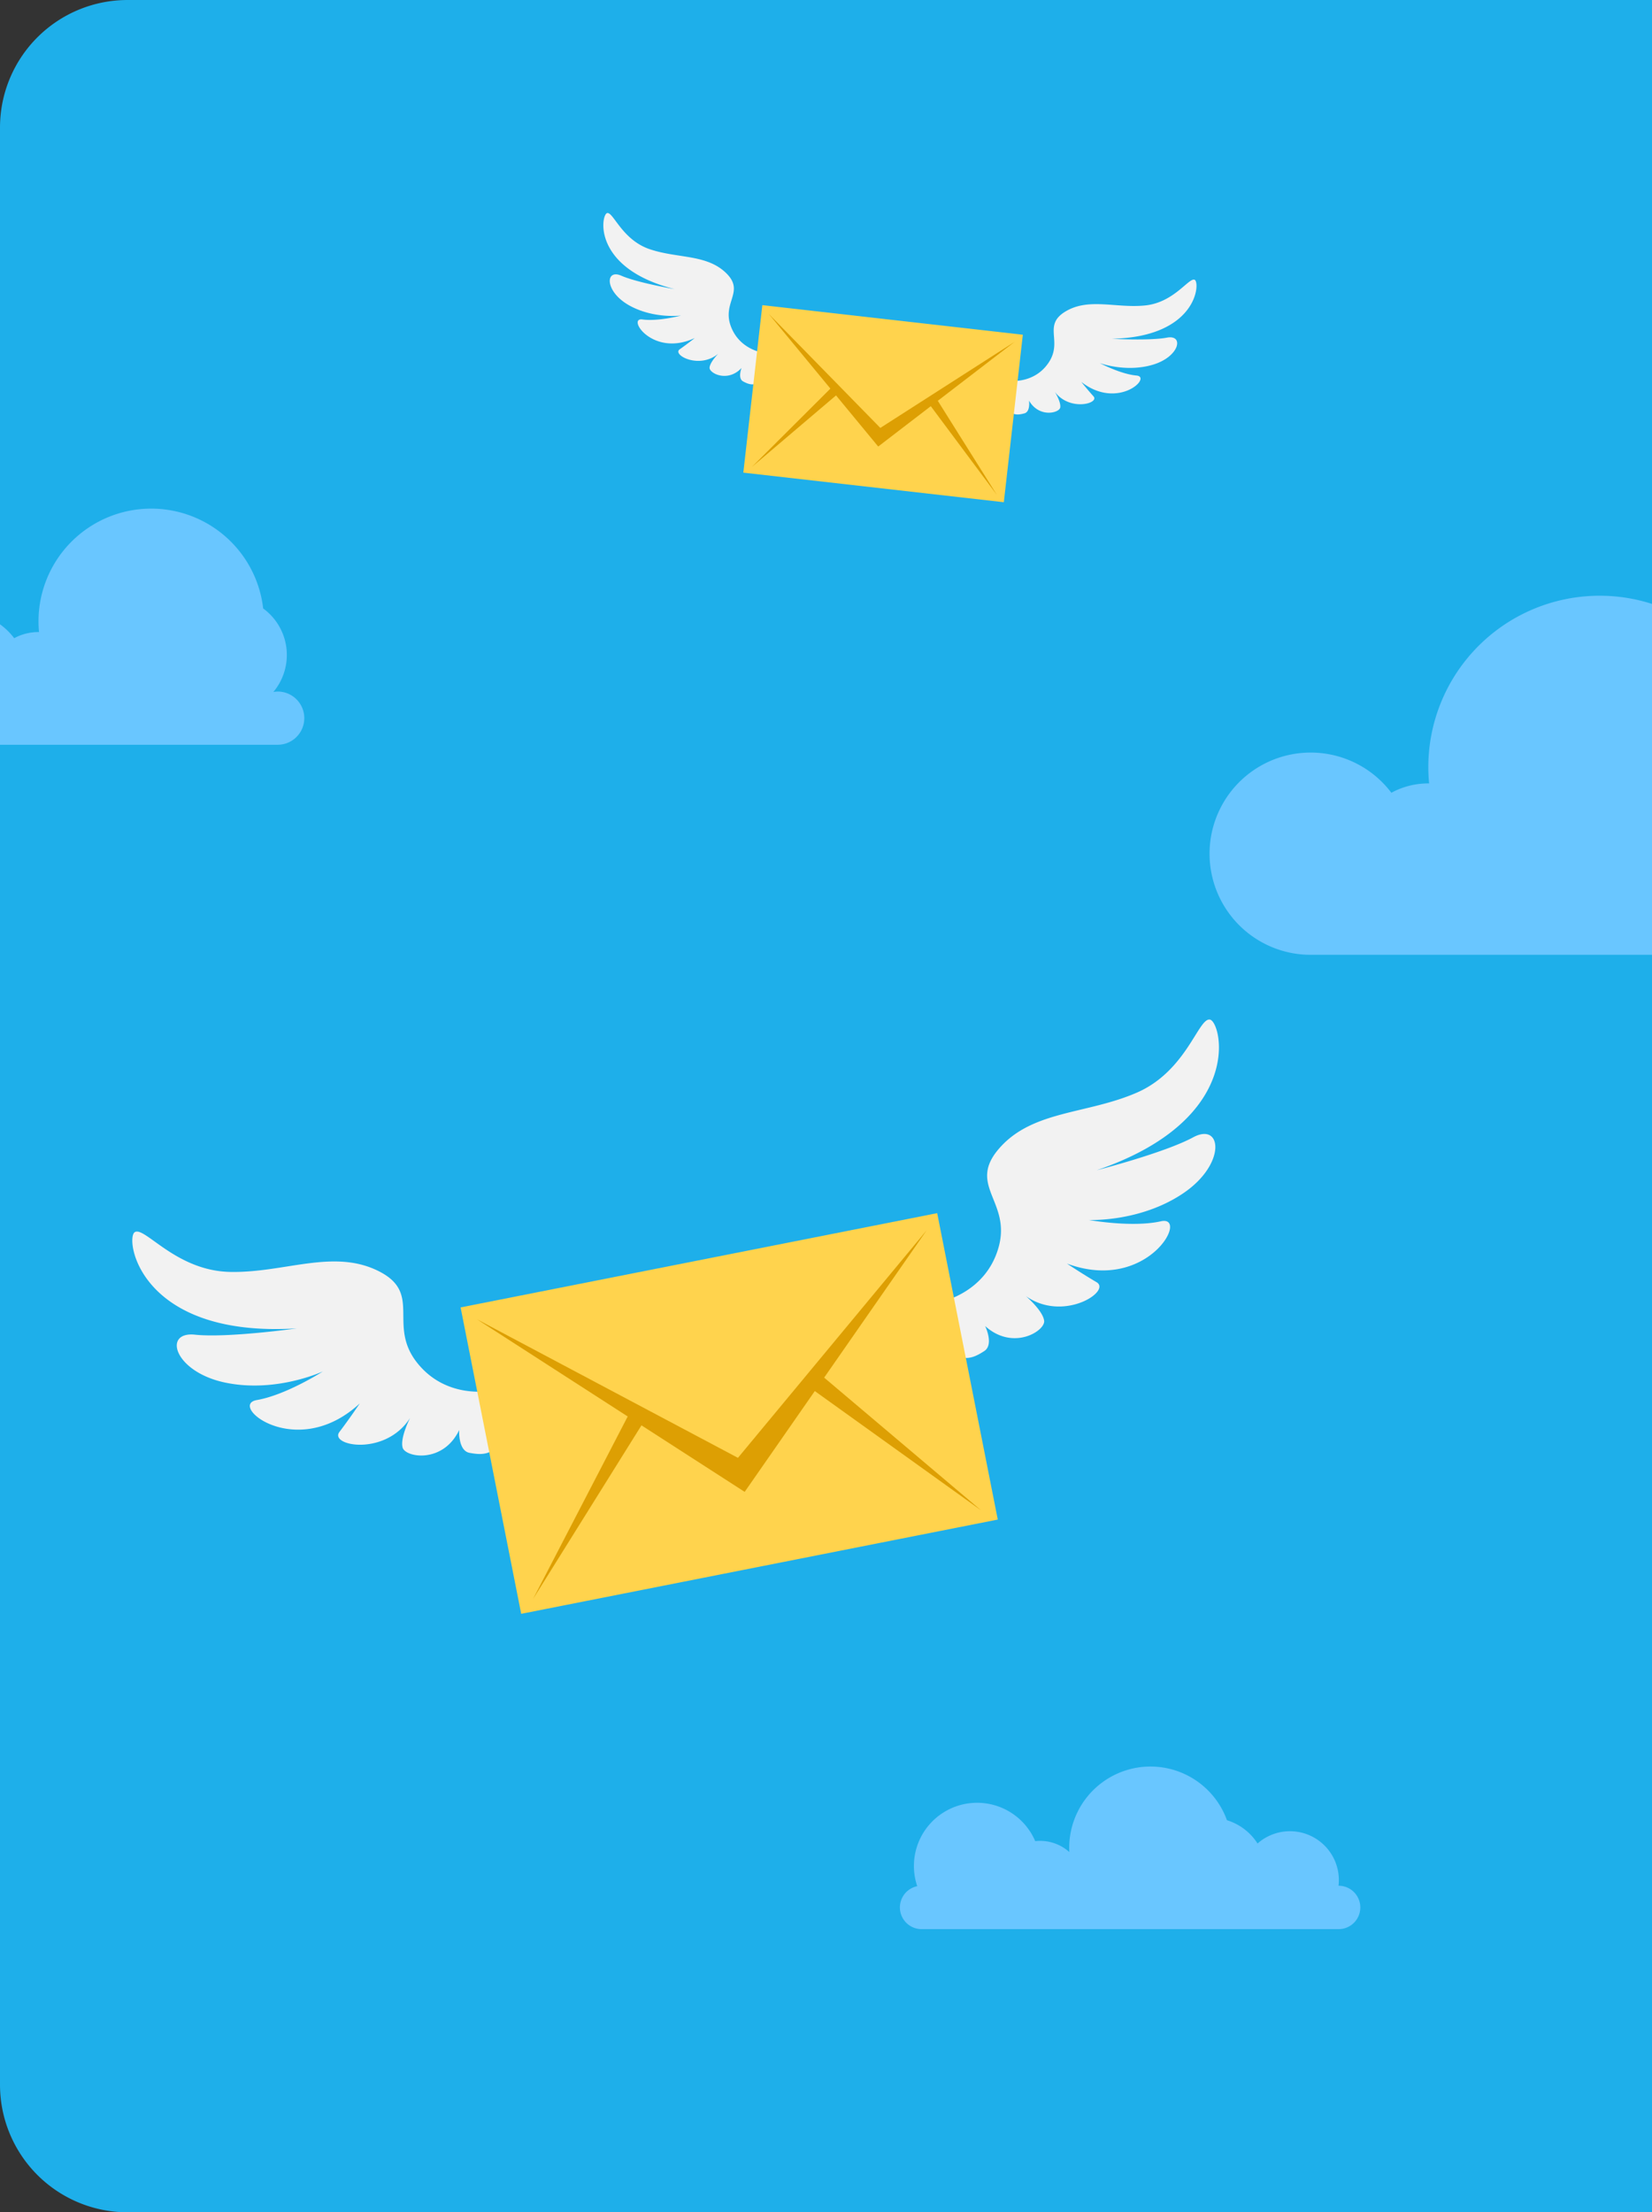 <svg xmlns="http://www.w3.org/2000/svg" xmlns:xlink="http://www.w3.org/1999/xlink" width="531" height="711" viewBox="0 0 531 711">
  <rect x="0" y="0" width="531" height="711" fill="#333333" stroke="none"/>
  <defs>
    <clipPath id="clip-path">
      <rect id="Rectangle_7341" data-name="Rectangle 7341" width="174" height="190" rx="11" transform="translate(-2582 5725)" fill="#1eafea"/>
    </clipPath>
    <clipPath id="clip-path-2">
      <rect id="Rectangle_7339" data-name="Rectangle 7339" width="124" height="168" rx="11" transform="translate(-3948 5667)" fill="#1eafea"/>
    </clipPath>
  </defs>
  <g id="Group_16761" data-name="Group 16761" transform="translate(-303 -181)">
    <path id="Rectangle_7340" data-name="Rectangle 7340" d="M41,0H531a0,0,0,0,1,0,0V711a0,0,0,0,1,0,0H41A41,41,0,0,1,0,670V41A41,41,0,0,1,41,0Z" transform="translate(303 181)" fill="#1eafea"/>
    <g id="Group_16692" data-name="Group 16692" transform="translate(5580.968 -5021.837)">
      <path id="Path_22495" data-name="Path 22495" d="M252.283,94.116s-8.035-.784-10.956-8.607,4.694-11.145-1.6-17.191-15.6-4.564-24.525-7.608-11.7-12.116-13.664-11.58S196.7,66.86,223.264,73.559c0,0-11.954-2.04-17.154-4.319s-5.4,5.059,2.474,9.507,16.731,3.3,16.731,3.3-7.3,1.964-12.424,1.256,3.3,12.306,16.839,5.974c0,0-2.372,1.887-4.856,3.637s6.266,6.519,12.406,1.408c0,0-2.721,2.737-2.795,4.506s5.8,4.835,10.272.081c0,0-1.3,3.349.525,4.319s4.331,2.107,6.8-1.783a6.925,6.925,0,0,0,.2-7.324" transform="translate(-5284.378 5222.199)" fill="#f2f2f2"/>
      <path id="Path_22496" data-name="Path 22496" d="M268.851,92.727s8.006,1.035,12.605-5.932-2.074-11.914,5.416-16.395,16.229-.95,25.6-1.916,14.118-9.186,15.912-8.223.742,18.363-26.647,18.935c0,0,12.107.693,17.685-.363s4.126,6.14-4.543,8.711-17.044-.539-17.044-.539,6.673,3.55,11.825,4.008-5.972,11.253-17.749,2.047c0,0,1.889,2.372,3.917,4.634s-7.568,4.949-12.406-1.41c0,0,2.04,3.278,1.715,5.018s-6.735,3.411-10.03-2.223c0,0,.52,3.556-1.48,4.091s-4.694,1.084-6.231-3.262a6.921,6.921,0,0,1,1.451-7.181" transform="translate(-5222.319 5232.516)" fill="#f2f2f2"/>
      <rect id="Rectangle_7336" data-name="Rectangle 7336" width="54.173" height="84.27" transform="translate(-5039.043 5354.736) rotate(-83.522)" fill="#ffd34d"/>
      <path id="Path_22497" data-name="Path 22497" d="M263.723,102.527,227.874,65.9l35.169,42.611,43.828-33.643Z" transform="translate(-5258.729 5237.837)" fill="#dd9f03"/>
      <path id="Path_22498" data-name="Path 22498" d="M250.96,77.977l-25.9,25.834,27.124-23.051Z" transform="translate(-5261.352 5249.092)" fill="#dd9f03"/>
      <path id="Path_22499" data-name="Path 22499" d="M256.616,79.938l19.452,30.984L254.8,82.376Z" transform="translate(-5233.647 5250.918)" fill="#dd9f03"/>
    </g>
    <g id="Group_16693" data-name="Group 16693" transform="translate(5779.24 -4667.791)">
      <path id="Path_22490" data-name="Path 22490" d="M134.966,86.386s-14.629,3.131-24.181-9.038,2.02-22.317-12.5-29.454-30.114.713-47.577.353S23.242,33.427,20.077,35.482,21.5,69.508,72.168,66.4c0,0-22.253,3.121-32.716,2.017s-6.687,11.968,9.716,15.4S80.56,80.226,80.56,80.226s-11.784,7.572-21.231,9.2S72.073,109.3,92.42,90.51c0,0-3.127,4.667-6.529,9.152s14.73,7.989,22.7-4.487c0,0-3.268,6.364-2.4,9.528s12.955,5.277,18.183-5.632c0,0-.415,6.646,3.355,7.33s8.833,1.288,11.012-6.973a12.83,12.83,0,0,0-3.77-13.042" transform="translate(-5453.018 5209.32)" fill="#f2f2f2"/>
      <path id="Path_22491" data-name="Path 22491" d="M154.274,90.813s14.718-2.671,18.923-17.56-10.361-19.87.346-31.992,28.121-10.8,44.133-17.78S237.44-.675,241.15.02s11.632,32.007-36.409,48.416c0,0,21.768-5.582,31.022-10.585s10.739,8.522-3.123,17.934-30.4,8.63-30.4,8.63,13.778,2.517,23.134.429-4.222,23.23-30.19,13.592c0,0,4.668,3.127,9.52,5.98s-10.581,12.993-22.7,4.487c0,0,5.445,4.641,5.849,7.9s-9.972,9.808-18.958,1.709c0,0,2.915,5.99-.313,8.056s-7.678,4.553-12.835-2.258a12.827,12.827,0,0,1-1.478-13.5" transform="translate(-5328.476 5176.453)" fill="#f2f2f2"/>
      <rect id="Rectangle_7335" data-name="Rectangle 7335" width="156.155" height="100.385" transform="matrix(0.981, -0.194, 0.194, 0.981, -5328.189, 5268.972)" fill="#ffd34d"/>
      <path id="Path_22492" data-name="Path 22492" d="M160.549,108.183,76.657,63.655l86.055,55.47,58.473-84.043Z" transform="translate(-5399.592 5209.133)" fill="#dd9f03"/>
      <path id="Path_22493" data-name="Path 22493" d="M117.209,65.253,86,125.431l34.936-55.952Z" transform="translate(-5390.893 5237.238)" fill="#dd9f03"/>
      <path id="Path_22494" data-name="Path 22494" d="M134.64,59.005,186.4,102.778,132.8,64.331Z" transform="translate(-5347.289 5231.419)" fill="#dd9f03"/>
    </g>
    <path id="Path_22507" data-name="Path 22507" d="M141.088,143.03c-.037,0-.071.006-.108.006a16.081,16.081,0,0,0,.108-1.789,15.718,15.718,0,0,0-26.135-11.79,17.909,17.909,0,0,0-9.837-7.483,26.127,26.127,0,0,0-50.7,8.885q0,.678.035,1.346A14.05,14.05,0,0,0,43.49,128.7,20.312,20.312,0,0,0,5.565,143.173a6.977,6.977,0,0,0,1.412,13.81H141.088a6.977,6.977,0,0,0,0-13.953" transform="translate(592.26 644.016)" fill="#69c6ff"/>
    <g id="Mask_Group_27" data-name="Mask Group 27" transform="translate(3242 -5389)" clip-path="url(#clip-path)">
      <path id="Path_22508" data-name="Path 22508" d="M422.8,89.4a13.068,13.068,0,0,0-2.248.208,28.117,28.117,0,0,0-4.982-40.81,55.083,55.083,0,0,0-109.806,6.285c0,1.772.091,3.524.255,5.251-.086,0-.169-.011-.255-.011a24.8,24.8,0,0,0-11.877,3.005,32.5,32.5,0,1,0-25.917,52.081H422.8a13,13,0,0,0,0-26.008" transform="translate(-2785.661 5761.454)" fill="#69c6ff"/>
    </g>
    <g id="Mask_Group_28" data-name="Mask Group 28" transform="translate(4251 -5366)" clip-path="url(#clip-path-2)">
      <path id="Path_22506" data-name="Path 22506" d="M358.671,58.8a8.594,8.594,0,0,0-1.479.137,18.492,18.492,0,0,0-3.277-26.84A36.226,36.226,0,0,0,281.7,36.229c0,1.165.06,2.317.168,3.453-.057,0-.111-.007-.168-.007a16.307,16.307,0,0,0-7.811,1.977A21.372,21.372,0,1,0,256.843,75.9H358.671a8.553,8.553,0,0,0,0-17.105" transform="translate(-4217.324 5710.454)" fill="#69c6ff"/>
    </g>
  </g>
</svg>
